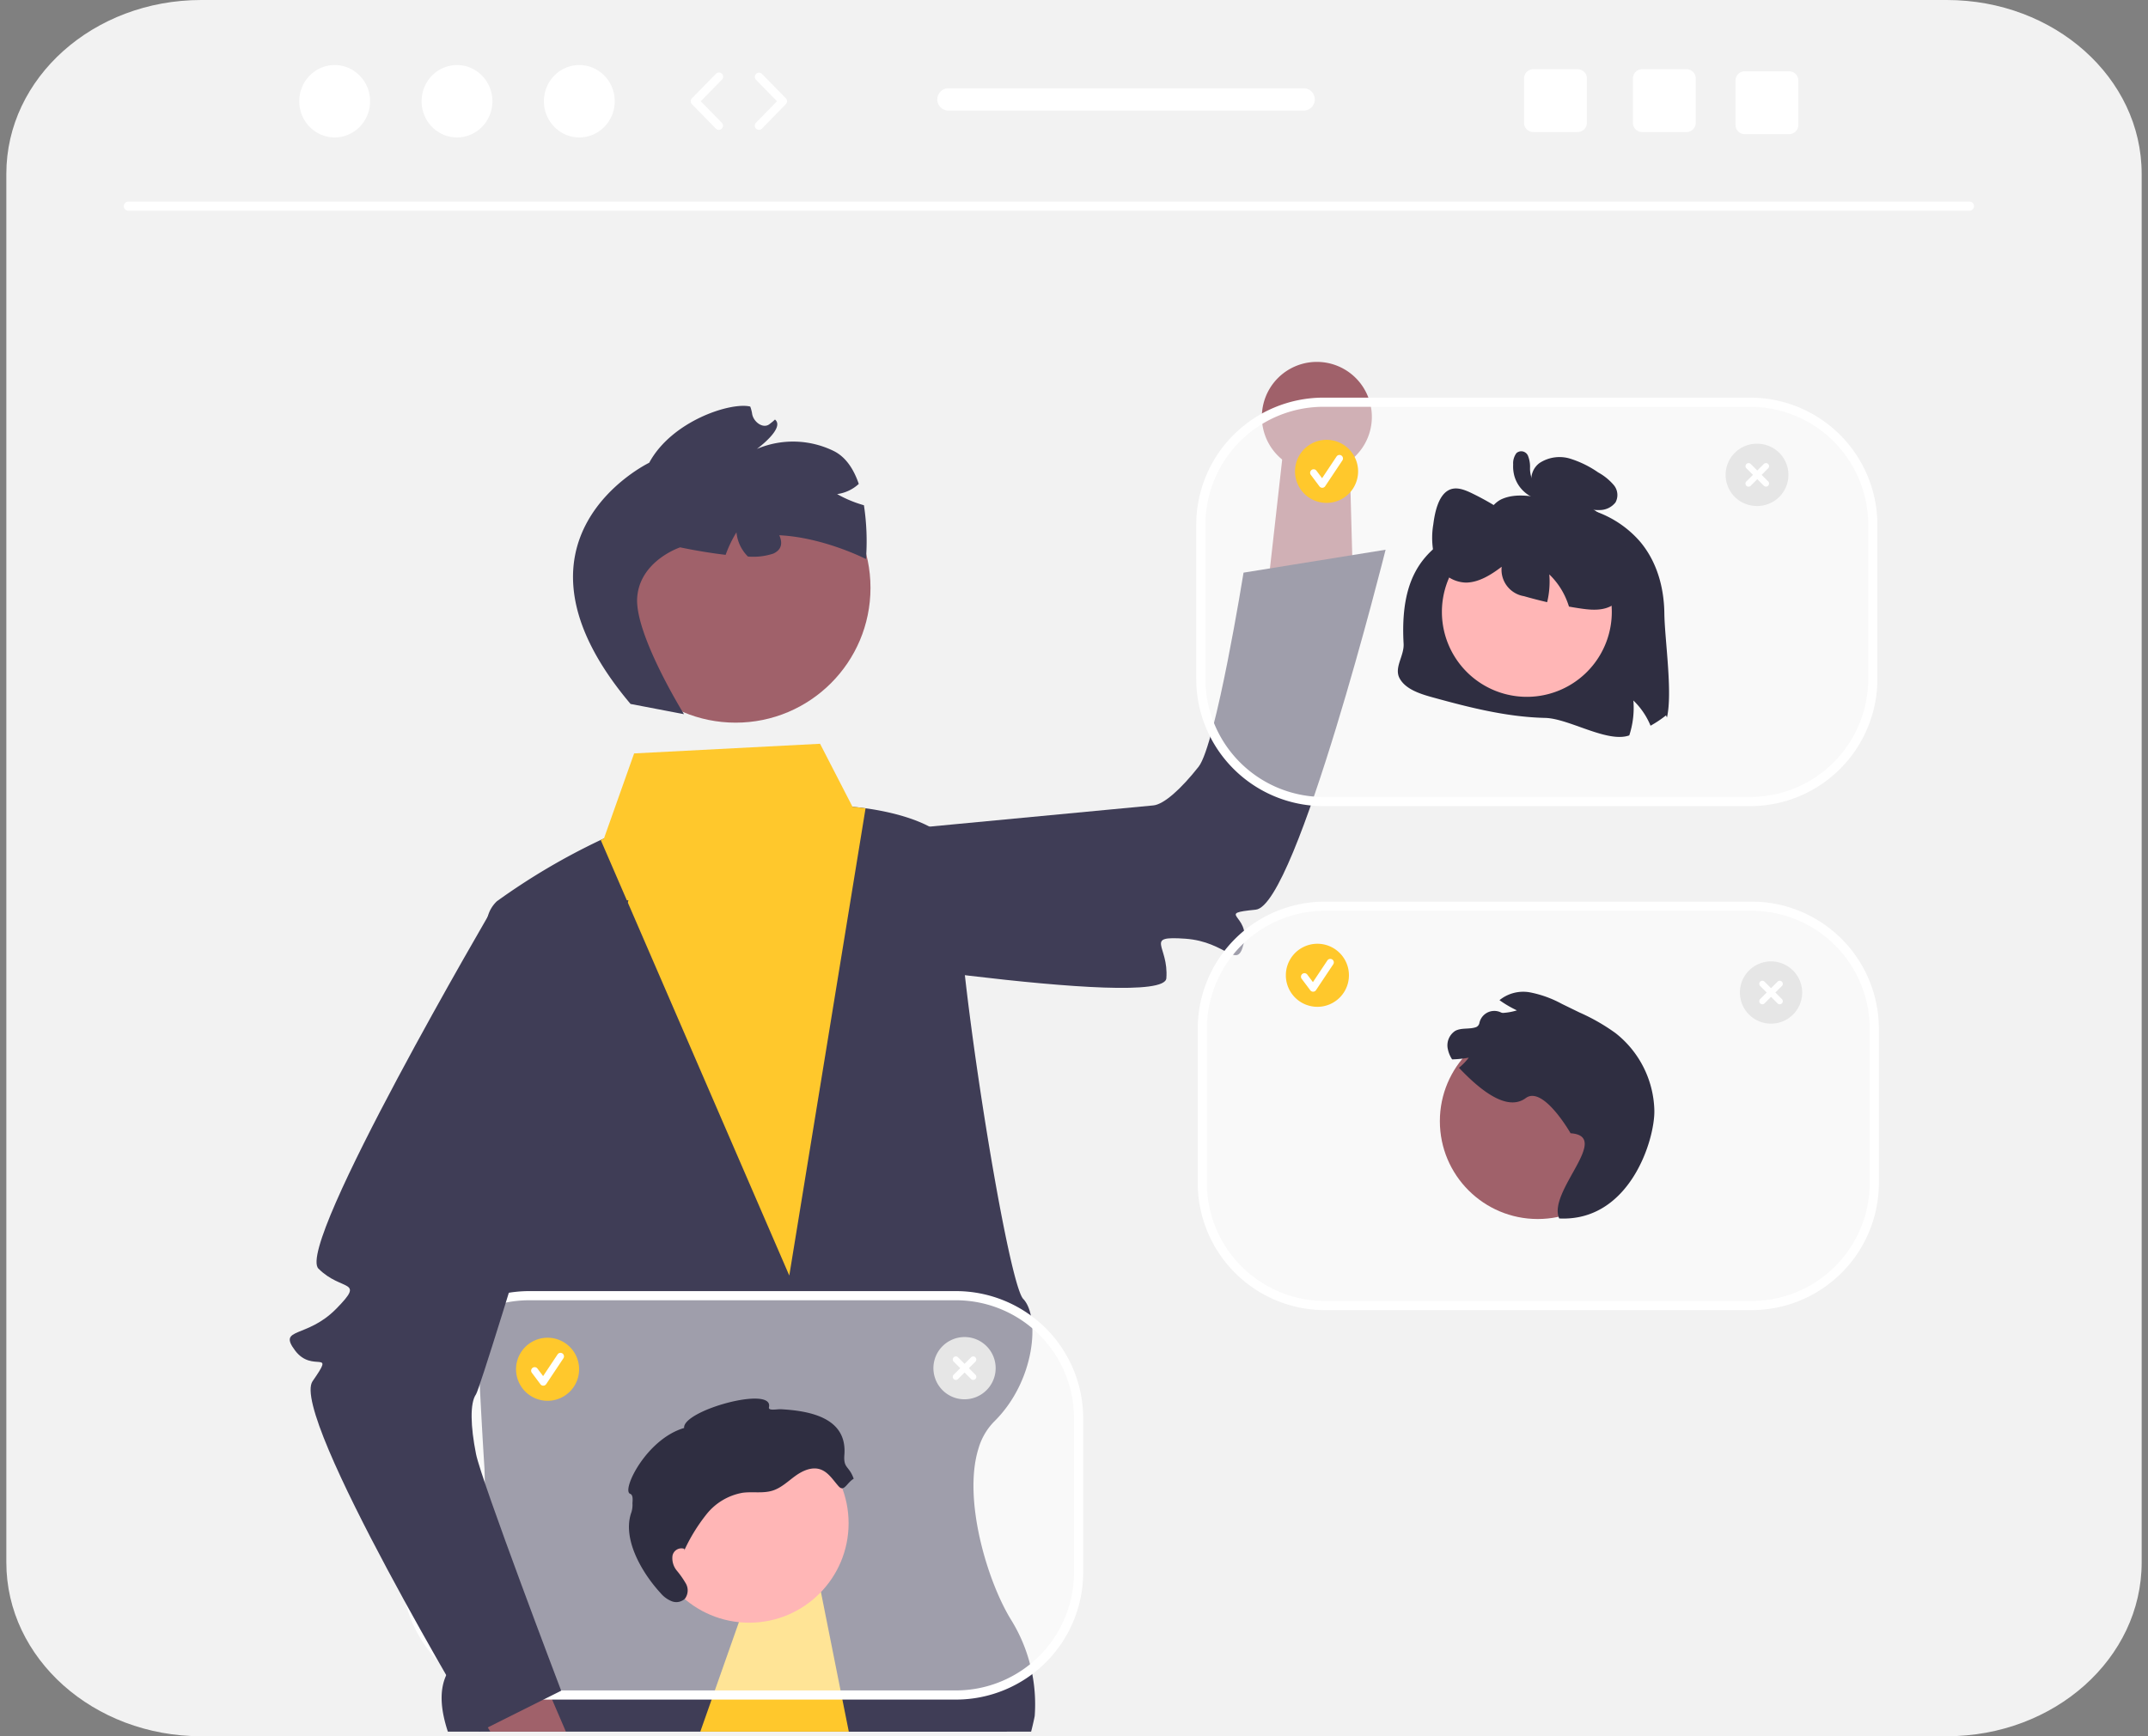 <svg width="235" height="190" fill="none" xmlns="http://www.w3.org/2000/svg"><rect width="100%" height="100%" fill="#808080" stroke="none"/><g clip-path="url(#clip0_48_7157)"><path d="M234.307 19.018v151.964c0 10.505-9.543 19.018-21.32 19.018H22.013c-11.777 0-21.32-8.513-21.32-19.018V19.018C.693 8.513 10.236 0 22.013 0h190.974c11.777 0 21.32 8.513 21.32 19.018z" fill="#F2F2F2"/><path d="M78.6 189.499l13.668-2.963 15.838-3.436s.858 2.623 2.061 6.399H78.6z" fill="#2F2E41"/><path d="M113.2 187.796s-.128.685-.391 1.703H48.998c-.704-2.144-1.018-4.352-.18-6.176.142-.318.32-.619.532-.895.157-.218.332-.421.524-.608 1.255-1.242 2.022-3.917 2.483-6.963.553-4.165.782-8.367.685-12.567.006-.007.006-.007 0-.007a58.531 58.531 0 0 0-.038-1.587s-.244-3.666-.519-9.208c.007 0 0-.006 0-.006-.755-14.955-1.779-43.585.877-51.174.17-.64.512-1.22.992-1.677a72.1 72.1 0 0 1 11.365-6.712c.23-.103.351-.16.351-.16l8.76-.166 10.88-1.92 7.557-1.383s.556.039 1.427.16c2.892.397 9.253 1.696 10.149 5.459 0 .006.006.013.006.02.113.492.133 1.002.058 1.503-.858 6.271 5.196 44.787 7.039 46.713 1.842 1.926 1.356 8.965-3.2 13.438a6.961 6.961 0 0 0-1.702 2.95c-1.722 5.536.979 14.578 3.622 18.807a17.532 17.532 0 0 1 2.534 10.456z" fill="#3F3D56"/><path d="M148.048 64.663l-.184-6.696-.245-8.98-7.159-.33-1.002 8.922-.934 8.29 9.524-1.206z" fill="#A0616A"/><path d="M74.722 93.016l10.043 10.778s42.553 6.873 42.838 3.264c.284-3.609-2.519-4.654 2.076-4.333 4.595.321 5.699 3.585 6.399.463.7-3.122-3.152-3.199 1.308-3.641 4.461-.443 14.204-39.389 14.204-39.389l-15.541 2.507s-3.021 18.83-4.915 21.237c-1.894 2.406-3.795 4.133-4.963 4.237-1.169.104-51.449 4.877-51.449 4.877z" fill="#3F3D56"/><path d="M80.482 79.082c8.148 0 14.753-6.605 14.753-14.754 0-8.148-6.605-14.753-14.753-14.753S65.728 56.18 65.728 64.328s6.606 14.754 14.754 14.754z" fill="#A0616A"/><path d="M68.985 77.035l5.848 1.12s-5.439-8.78-5.119-12.799c.32-4.018 4.697-5.458 4.697-5.458s2.425.525 4.979.819c.305-.861.702-1.687 1.183-2.464a4.298 4.298 0 0 0 1.255 2.65 7 7 0 0 0 2.77-.32c1.011-.461.992-1.261.66-2.01 4.87.237 9.483 2.605 9.483 2.605.147-1.965.072-3.94-.224-5.887-.14-.039-.281-.084-.422-.128a13.067 13.067 0 0 1-2.509-1.095 4.32 4.32 0 0 0 2.368-1.113c-.538-1.574-1.395-2.937-2.745-3.603a10.12 10.12 0 0 0-8.402-.224s3.129-2.284 1.977-3.218a3.814 3.814 0 0 1-.237.217c-.109.09-.23.186-.345.275-.71.576-1.773-.236-1.914-1.107a2.945 2.945 0 0 0-.064-.326 3.099 3.099 0 0 0-.147-.48c-2.13-.512-8.575 1.568-11.051 6.15 0 0-17.31 8.318-2.041 26.396z" fill="#3F3D56"/><path d="M61.911 189.499h-8.268l-.281-.468-4.012-6.603-2.215-3.648 5.222-3.922 2.458-1.843 5.42 12.586 1.676 3.898z" fill="#A0616A"/><path d="M65.721 91.919l20.63 47.667 8.345-51.136c-.87-.121-1.427-.16-1.427-.16l-3.551-6.898-20.343 1.056-3.302 9.31s-.121.058-.352.16zm27.142 97.58H76.616l10.373-29.436 5.28 26.473.594 2.963z" fill="#FFC82C"/><path opacity=".5" d="M191.647 99.169h-46.703c-7.404 0-13.407 6.002-13.407 13.407v16.885c0 7.404 6.003 13.407 13.407 13.407h46.703c7.405 0 13.407-6.003 13.407-13.407v-16.885c0-7.405-6.002-13.407-13.407-13.407z" fill="#fff"/><path d="M191.647 143.369h-46.703a13.926 13.926 0 0 1-13.908-13.909v-16.884a13.925 13.925 0 0 1 13.908-13.909h46.703a13.922 13.922 0 0 1 13.908 13.909v16.884a13.923 13.923 0 0 1-13.908 13.909zM144.944 99.67a12.921 12.921 0 0 0-12.906 12.906v16.884a12.92 12.92 0 0 0 12.906 12.906h46.703a12.92 12.92 0 0 0 12.906-12.906v-16.884a12.92 12.92 0 0 0-12.906-12.906h-46.703z" fill="#fff"/><path d="M168.235 133.399c5.914 0 10.708-4.794 10.708-10.708 0-5.914-4.794-10.708-10.708-10.708-5.913 0-10.708 4.794-10.708 10.708 0 5.914 4.795 10.708 10.708 10.708z" fill="#A0616A"/><path d="M170.584 133.338c-1.315-2.931 5.808-9.013 1.244-9.322 0 0-3-5.26-4.905-3.85-2.206 1.633-5.42-1.332-7.309-3.316a6.334 6.334 0 0 0 1.074-1.109 11.8 11.8 0 0 1-1.818.19 3.086 3.086 0 0 1-.466-1.107 1.886 1.886 0 0 1 .79-2.004c.692-.386 1.576-.15 2.316-.427a.634.634 0 0 0 .349-.475 1.664 1.664 0 0 1 1.585-1.291c.245-.006.489.042.713.141a.614.614 0 0 0 .281.078 6.533 6.533 0 0 0 1.518-.28 12.072 12.072 0 0 1-1.594-.9c-.104-.071-.209-.142-.311-.217a4.124 4.124 0 0 1 3.324-.855c1.223.238 2.401.663 3.494 1.261l1.938.945a21.51 21.51 0 0 1 3.947 2.262 11.095 11.095 0 0 1 4.239 8.456c.059 3.261-2.731 12.197-10.409 11.82z" fill="#2F2E41"/><path opacity=".5" d="M104.594 141.789H57.891c-7.404 0-13.407 6.003-13.407 13.407v16.885c0 7.404 6.003 13.407 13.407 13.407h46.703c7.405 0 13.407-6.003 13.407-13.407v-16.885c0-7.404-6.002-13.407-13.407-13.407z" fill="#fff"/><path d="M104.594 185.989H57.892a13.92 13.92 0 0 1-13.91-13.908v-16.885a13.926 13.926 0 0 1 13.91-13.908h46.702a13.923 13.923 0 0 1 13.909 13.908v16.885a13.926 13.926 0 0 1-13.909 13.908zM57.892 142.29a12.92 12.92 0 0 0-12.907 12.906v16.885a12.92 12.92 0 0 0 12.907 12.906h46.702a12.92 12.92 0 0 0 12.906-12.906v-16.885a12.922 12.922 0 0 0-12.906-12.906H57.892z" fill="#fff"/><path d="M81.96 177.575c6.009 0 10.88-4.871 10.88-10.88s-4.871-10.88-10.88-10.88-10.88 4.871-10.88 10.88 4.871 10.88 10.88 10.88z" fill="#FFB6B6"/><path d="M74.872 169.491a.986.986 0 0 0-.823.085.992.992 0 0 0-.476.677 2.136 2.136 0 0 0 .472 1.622c.372.444.705.92.995 1.422a1.522 1.522 0 0 1-.094 1.637 1.363 1.363 0 0 1-1.43.302 3.058 3.058 0 0 1-1.24-.896c-2.08-2.257-4.25-6.003-3.187-8.882.089-.308.124-.628.104-.948.02-.366.088-.918-.257-1.043-.963-.347 1.74-5.975 5.909-7.2-.203-1.921 9.829-4.686 9.281-2.273-.098.433.87.198 1.314.222 3.404.184 7.248 1.039 6.938 4.984-.12 1.528.512 1.175 1.019 2.621-.79.472-1.05 1.505-1.659.815-.61-.689-1.13-1.553-2.003-1.843-.93-.308-1.94.153-2.732.729-.794.575-1.521 1.289-2.454 1.591-1.045.338-2.186.102-3.276.239a6.482 6.482 0 0 0-3.95 2.321 19.297 19.297 0 0 0-2.455 3.978" fill="#2F2E41"/><path d="M68.754 98.513l-14.718.64S32.28 136.268 34.84 138.828c2.56 2.559 5.175 1.106 1.947 4.392-3.227 3.287-6.426 2.007-4.507 4.566 1.92 2.56 4.48-.32 1.92 3.359-2.56 3.68 18.238 38.354 18.238 38.354l8.958-4.48s-8.718-22.908-9.318-25.911c-.6-3.003-.68-5.57 0-6.526.68-.956 16.677-54.069 16.677-54.069z" fill="#3F3D56"/><path d="M144.129 110.178a3.45 3.45 0 1 0-.001-6.901 3.45 3.45 0 0 0 .001 6.901z" fill="#FFC82C"/><path d="M143.658 108.523a.395.395 0 0 1-.172-.04.399.399 0 0 1-.135-.113l-.942-1.255a.388.388 0 0 1 .076-.54.393.393 0 0 1 .286-.073.392.392 0 0 1 .253.152l.615.821 1.582-2.373a.388.388 0 0 1 .533-.106.384.384 0 0 1 .106.532l-1.883 2.824a.382.382 0 0 1-.308.171h-.011z" fill="#fff"/><path d="M59.907 153.291a3.45 3.45 0 1 0 .001-6.9 3.45 3.45 0 0 0-.001 6.9z" fill="#FFC82C"/><path d="M59.436 151.637a.38.38 0 0 1-.307-.154l-.941-1.255a.379.379 0 0 1-.025-.427.374.374 0 0 1 .236-.177.38.38 0 0 1 .403.143l.616.822L61 148.216a.383.383 0 0 1 .695.138.38.38 0 0 1-.057.288l-1.882 2.824a.388.388 0 0 1-.31.171h-.01z" fill="#fff"/><path d="M193.759 112.02a3.404 3.404 0 0 1-3.341-4.071 3.41 3.41 0 0 1 2.677-2.677 3.41 3.41 0 0 1 4.071 3.341 3.406 3.406 0 0 1-3.407 3.407z" fill="#E6E6E6"/><path d="M194.947 109.326l-.713-.713.713-.713a.324.324 0 0 0 .1-.238.337.337 0 0 0-.466-.311.356.356 0 0 0-.109.074l-.713.713-.713-.713a.334.334 0 0 0-.474.001.335.335 0 0 0-.001.474l.713.713-.713.713a.338.338 0 0 0 .237.575.334.334 0 0 0 .238-.1l.713-.713.713.713a.324.324 0 0 0 .238.099.337.337 0 0 0 .237-.574z" fill="#fff"/><path d="M105.527 153.128a3.397 3.397 0 0 1-3.147-2.103 3.4 3.4 0 0 1 .738-3.712 3.412 3.412 0 0 1 3.713-.739 3.408 3.408 0 0 1-1.304 6.554z" fill="#E6E6E6"/><path d="M106.715 150.434l-.713-.713.713-.712a.338.338 0 0 0-.238-.573.338.338 0 0 0-.237.097l-.713.713-.713-.713a.334.334 0 0 0-.237-.097.335.335 0 0 0-.238.573l.713.712-.713.713a.335.335 0 0 0 .108.55.338.338 0 0 0 .367-.074l.713-.713.713.713a.338.338 0 0 0 .573-.238.337.337 0 0 0-.098-.238z" fill="#fff"/><path d="M144.07 51.636a6.016 6.016 0 1 0 0-12.033 6.016 6.016 0 0 0 0 12.033z" fill="#A0616A"/><path opacity=".5" d="M191.485 44.016h-46.703c-7.405 0-13.407 6.002-13.407 13.407v16.884c0 7.405 6.002 13.408 13.407 13.408h46.703c7.404 0 13.407-6.003 13.407-13.408V57.423c0-7.405-6.003-13.407-13.407-13.407z" fill="#fff"/><path d="M191.485 88.216h-46.703a13.927 13.927 0 0 1-13.909-13.909V57.423a13.925 13.925 0 0 1 13.909-13.909h46.703a13.924 13.924 0 0 1 13.908 13.909v16.884a13.921 13.921 0 0 1-13.908 13.909zm-46.703-43.7a12.922 12.922 0 0 0-12.906 12.907v16.884a12.923 12.923 0 0 0 12.906 12.906h46.703a12.92 12.92 0 0 0 12.906-12.906V57.423a12.92 12.92 0 0 0-12.906-12.906h-46.703z" fill="#fff"/><path d="M182.087 67.12c.031 2.805.924 8.647.284 11.396l-.104-.23c-.532.422-1.097.8-1.69 1.13a8.107 8.107 0 0 0-1.879-2.76 9.69 9.69 0 0 1-.448 3.819c-2.396.862-6.601-1.856-9.208-1.913-4.193-.096-8.279-1.139-12.285-2.243-1.422-.39-2.986-.9-3.63-2.081-.644-1.18.508-2.455.433-3.787-.537-9.49 3.983-11.08 8.284-13.616.946-.558 1.41-1.76 2.48-2.227 1.483-.648 3.25-.338 4.864-.012a2.451 2.451 0 0 1-1.625-1.778 2.212 2.212 0 0 1 .866-2.147 3.993 3.993 0 0 1 3.35-.48c1.096.344 2.133.853 3.075 1.511.639.35 1.21.813 1.686 1.365a1.69 1.69 0 0 1 .2 1.916 2.194 2.194 0 0 1-1.714.832 5.732 5.732 0 0 1-1.51-.157 11.49 11.49 0 0 1 5.853 3.542c1.921 2.235 2.683 5.114 2.718 7.92z" fill="#2F2E41"/><path d="M167.044 76.256a9.293 9.293 0 1 0 0-18.587 9.293 9.293 0 0 0 0 18.587z" fill="#FFB6B6"/><path d="M177.184 65.56c-1.092 1.322-2.718 1.253-4.163 1.042a33.966 33.966 0 0 1-1.368-.222 9.415 9.415 0 0 0-.276-.763 8.118 8.118 0 0 0-1.878-2.76 9.566 9.566 0 0 1-.234 3.04 48.935 48.935 0 0 1-2.53-.656 2.933 2.933 0 0 1-2.446-3.22c-1.207.92-2.522 1.718-3.902 1.733a3.642 3.642 0 0 1-3.412-2.657 8.787 8.787 0 0 1-.165-3.718c.184-1.476.598-3.097 1.595-3.691.801-.483 1.725-.138 2.549.253a29.378 29.378 0 0 1 5.137 3.15l.019.403c.414-1.982 1.782-3.511 3.274-3.664 1.004-.1 1.985.364 2.932.831a13.816 13.816 0 0 1 3.415 2.15 7.607 7.607 0 0 1 2.308 3.976c.357 1.66.088 3.63-.855 4.772z" fill="#2F2E41"/><path d="M167.985 52.662c.095.008-.139-.046-.063-.014a.77.77 0 0 1-.107-.06c-.006-.004-.082-.065-.032-.022a.75.75 0 0 1-.247-.344 3.117 3.117 0 0 1-.145-1.024 3.242 3.242 0 0 0-.228-1.335.804.804 0 0 0-.557-.459.798.798 0 0 0-.699.179 1.85 1.85 0 0 0-.36 1.24c-.024.43.021.86.134 1.274a3.654 3.654 0 0 0 1.119 1.757 3.82 3.82 0 0 0 2.214.935.576.576 0 0 0 .523-.358.579.579 0 0 0-.117-.624l-1.029-.977a.575.575 0 0 0-.813.814l1.029.976.407-.981a2.283 2.283 0 0 1-.5-.102 1.918 1.918 0 0 1-.499-.22 2.411 2.411 0 0 1-.425-.296 3.468 3.468 0 0 1-.319-.323c.002.002-.109-.136-.061-.073a3.184 3.184 0 0 1-.309-.518 1.296 1.296 0 0 1-.076-.2 3.124 3.124 0 0 1-.089-.343 2.964 2.964 0 0 1-.039-.74c.005-.105.015-.21.031-.314a1.33 1.33 0 0 0 .032-.167c.002-.14-.019.075-.092.107l-.29.079a.318.318 0 0 1-.236-.139 1.845 1.845 0 0 1 .06.258c.023.183.035.366.039.55.004.389.049.777.135 1.156a1.846 1.846 0 0 0 1.609 1.458.58.58 0 0 0 .575-.575.588.588 0 0 0-.575-.575z" fill="#2F2E41"/><path d="M145.131 55.033a3.45 3.45 0 1 0 0-6.902 3.45 3.45 0 0 0 0 6.902z" fill="#FFC82C"/><path d="M144.661 53.378a.384.384 0 0 1-.308-.153l-.941-1.256a.381.381 0 0 1 .075-.539.39.39 0 0 1 .286-.073.391.391 0 0 1 .253.152l.616.821 1.582-2.373a.382.382 0 0 1 .532-.106.384.384 0 0 1 .107.532l-1.883 2.824a.383.383 0 0 1-.309.171h-.01z" fill="#fff"/><path d="M192.255 55.37a3.406 3.406 0 1 1 0-6.811 3.406 3.406 0 0 1 0 6.812z" fill="#E6E6E6"/><path d="M193.443 52.677l-.712-.713.712-.713a.327.327 0 0 0 .1-.238.336.336 0 0 0-.575-.237l-.713.713-.713-.713a.335.335 0 0 0-.474 0 .336.336 0 0 0-.001.475l.713.713-.713.713a.336.336 0 1 0 .475.475l.713-.713.713.713a.331.331 0 0 0 .238.1.337.337 0 0 0 .311-.466.327.327 0 0 0-.074-.109zM215.44 23.06H14.045a.501.501 0 0 1 0-1.002H215.44a.502.502 0 1 1 0 1.003zM36.614 15.04c2.14 0 3.875-1.774 3.875-3.961s-1.735-3.96-3.875-3.96c-2.14 0-3.874 1.773-3.874 3.96 0 2.187 1.735 3.96 3.874 3.96zm13.384 0c2.14 0 3.874-1.774 3.874-3.961s-1.734-3.96-3.874-3.96-3.874 1.773-3.874 3.96c0 2.187 1.734 3.96 3.874 3.96zm13.383 0c2.14 0 3.874-1.774 3.874-3.961s-1.734-3.96-3.874-3.96-3.874 1.773-3.874 3.96c0 2.187 1.735 3.96 3.874 3.96zm15.261-.83a.456.456 0 0 1-.327-.139L75.7 11.4a.458.458 0 0 1 0-.64l2.614-2.672a.458.458 0 1 1 .654.64l-2.3 2.352 2.3 2.352a.458.458 0 0 1-.327.778zm4.393 0a.458.458 0 0 1-.328-.78l2.3-2.351-2.3-2.352a.458.458 0 0 1 .655-.64l2.614 2.672a.458.458 0 0 1 0 .64l-2.614 2.673a.456.456 0 0 1-.327.137zm101.478-6.633h-4.86a1.003 1.003 0 0 0-1.004 1.003v4.866a.994.994 0 0 0 .294.71 1 1 0 0 0 .71.293h4.86a1.008 1.008 0 0 0 1.008-1.003V8.58a1.006 1.006 0 0 0-1.008-1.003zm-11.911 0h-4.86a1 1 0 0 0-.927.62.993.993 0 0 0-.077.383v4.866a.994.994 0 0 0 .294.71 1 1 0 0 0 .71.293h4.86a1.008 1.008 0 0 0 1.008-1.003V8.58a1.006 1.006 0 0 0-1.008-1.003zm23.135.229h-4.86a1 1 0 0 0-.927.62.993.993 0 0 0-.077.383v4.866a.997.997 0 0 0 1.004 1.003h4.86a1.008 1.008 0 0 0 1.008-1.003V8.809a1.006 1.006 0 0 0-1.008-1.003zm-53.106 1.851h-38.853a1.222 1.222 0 0 0-.87 2.09 1.22 1.22 0 0 0 .87.356h38.853a1.225 1.225 0 0 0 .86-2.085 1.224 1.224 0 0 0-.86-.361z" fill="#fff"/></g><defs><clipPath id="clip0_48_7157"><path fill="#fff" transform="translate(.693)" d="M0 0h233.615v190H0z"/></clipPath></defs></svg>
